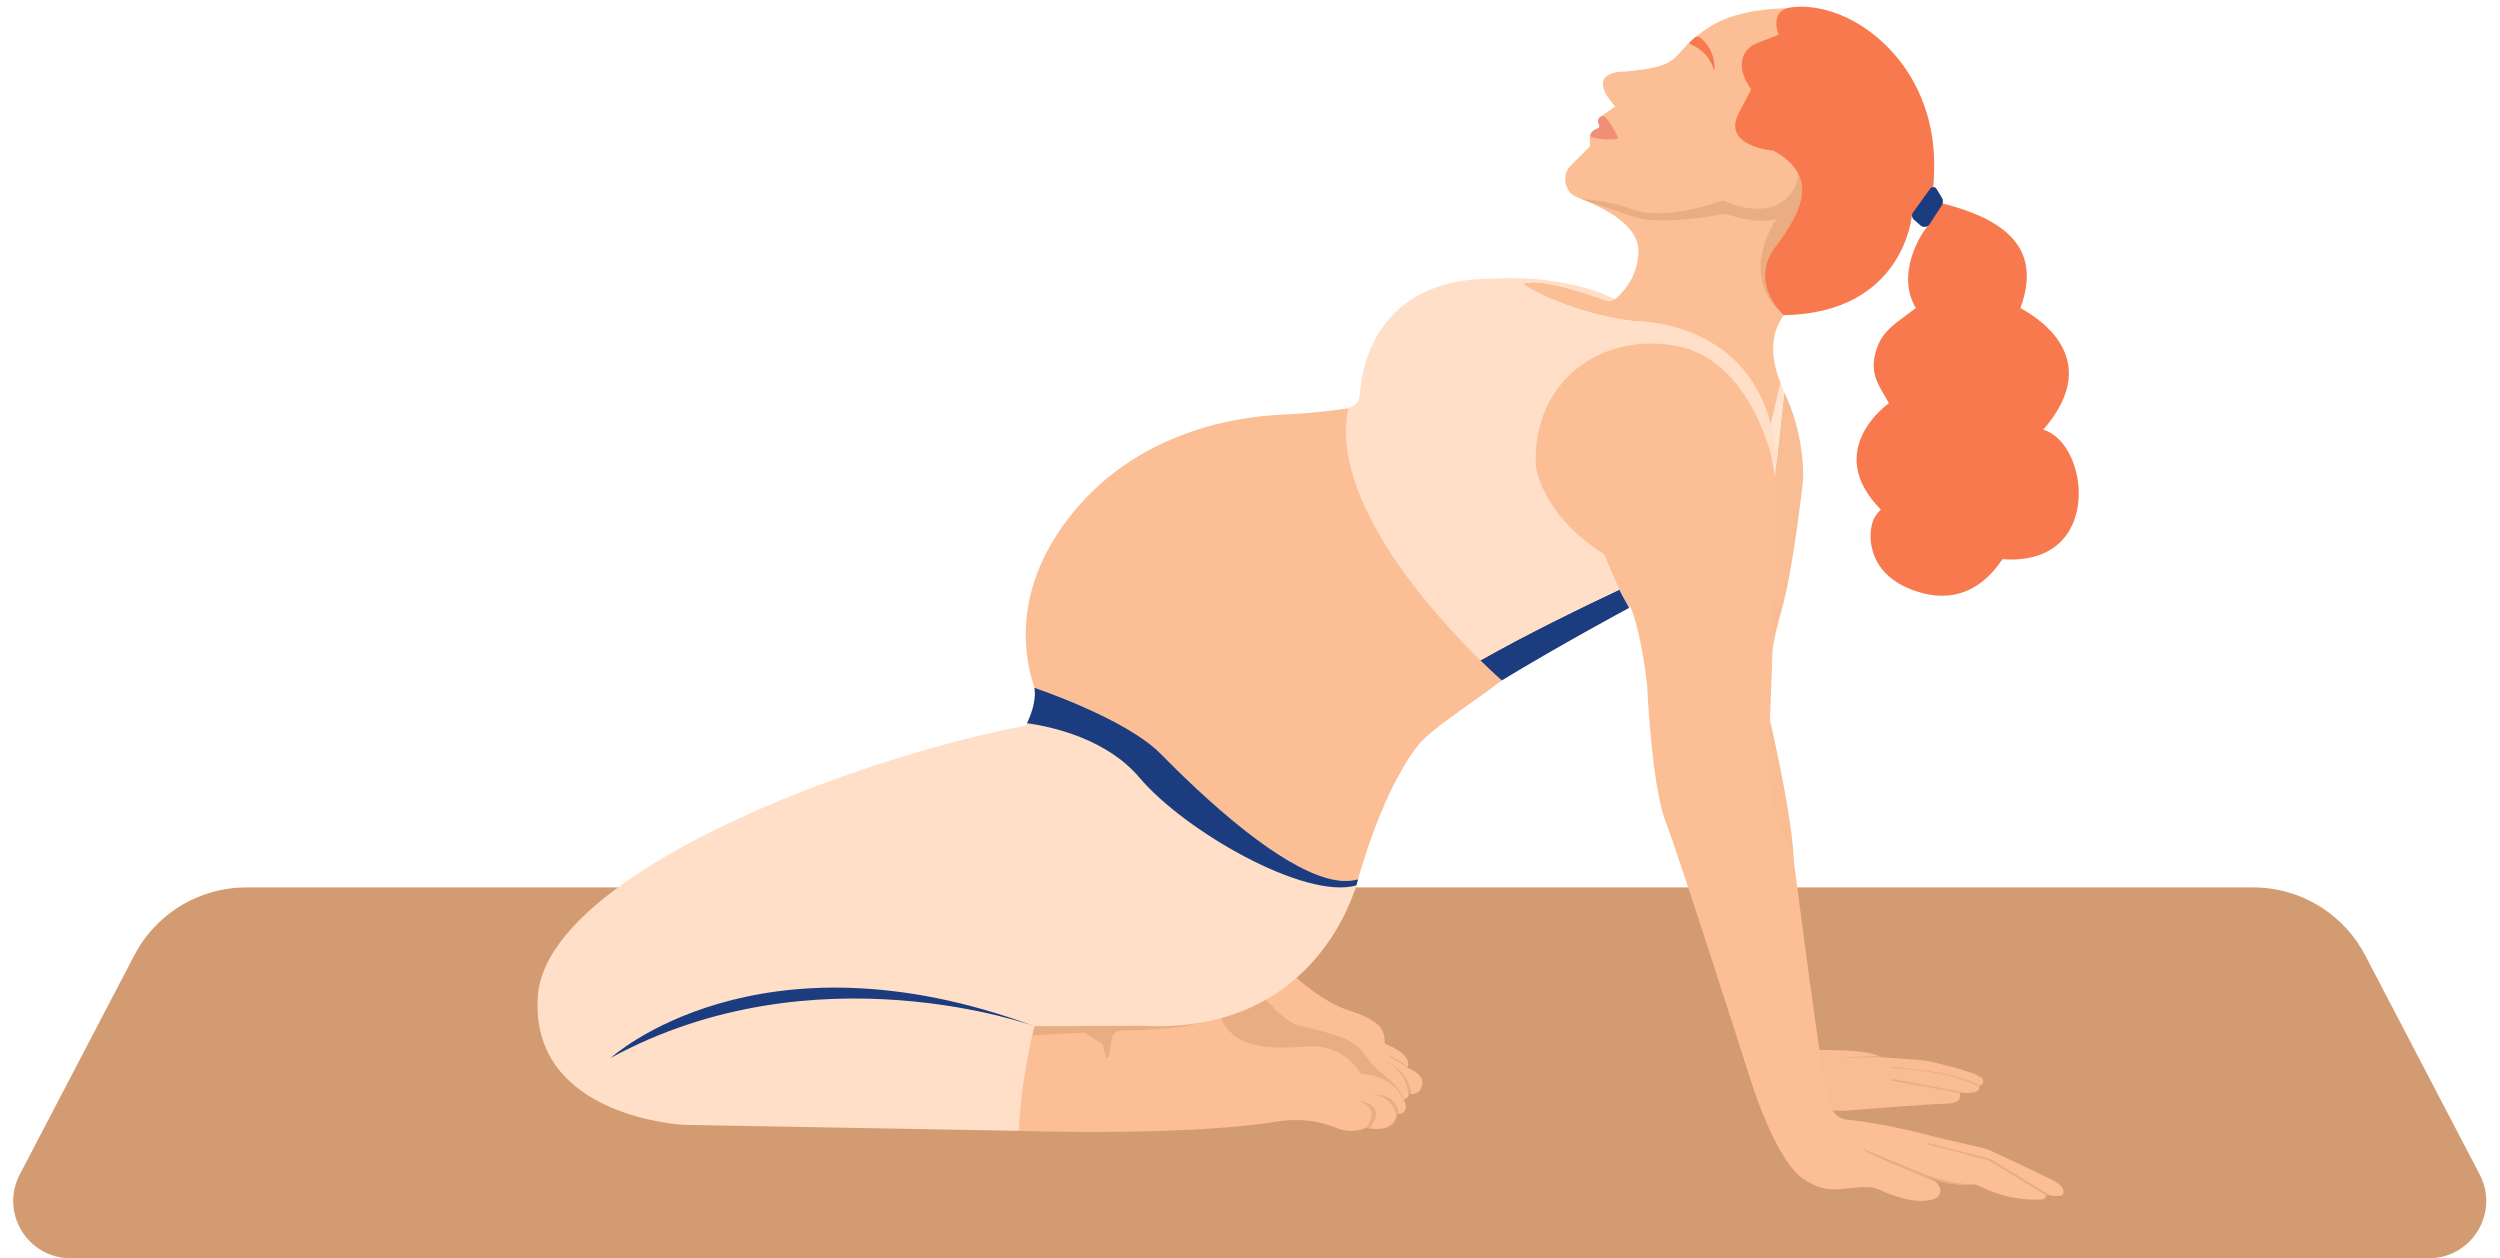 <?xml version="1.0" encoding="UTF-8"?><svg xmlns="http://www.w3.org/2000/svg" xmlns:xlink="http://www.w3.org/1999/xlink" height="240.7" preserveAspectRatio="xMidYMid meet" version="1.0" viewBox="10.9 129.0 478.3 240.7" width="478.3" zoomAndPan="magnify"><g><g id="change1_1"><path d="M 475.609 369.723 L 24.391 369.723 C 16.164 369.723 10.875 360.992 14.684 353.703 L 36.594 311.766 C 39.188 306.801 43.367 302.984 48.32 300.816 C 51.328 299.492 54.621 298.781 58.02 298.781 L 441.98 298.781 C 446.793 298.781 451.391 300.211 455.266 302.762 C 458.641 304.98 461.465 308.047 463.406 311.766 L 485.316 353.703 C 489.125 360.992 483.836 369.723 475.609 369.723" fill="#d39b71"/></g><g id="change2_1"><path d="M 282.68 337.387 C 282.68 337.387 282.113 338.41 280.941 338.332 C 280.883 338.332 280.82 338.324 280.754 338.312 L 280.32 337.738 C 280.352 337.805 280.531 338.191 280.379 338.605 L 280.379 338.609 C 280.254 338.93 279.926 339.27 279.156 339.488 C 277.305 340.016 264.734 332.48 264.734 332.48 L 244.293 329.516 L 241.574 321.793 L 257.754 314.969 C 257.754 314.969 263.27 320.484 269.012 322.336 C 274.758 324.188 275.914 325.852 275.82 328.68 C 275.82 328.68 280.613 330.391 280.312 332.711 L 280.25 333.039 L 280.199 333.312 C 280.199 333.312 284.273 334.703 282.68 337.387" fill="#fcbf95"/></g><g id="change3_1"><path d="M 249.602 316.543 C 249.602 316.543 256.219 324.34 259.023 325.066 C 261.289 325.656 263.578 326.172 265.809 326.883 C 267.805 327.516 269.777 328.223 271.246 329.785 C 271.305 329.848 271.359 329.91 271.414 329.973 C 272.332 331.012 272.98 332.281 274.02 333.219 C 275.188 334.27 276.48 335.211 277.566 336.355 C 279.434 338.32 279.434 339.398 279.434 339.398 L 255.625 334.609 L 232.93 329.145 L 239.043 316.543 L 249.602 316.543" fill="#eaac81"/></g><g id="change2_2"><path d="M 279.871 340.652 C 279.84 341.859 279.074 342.082 278.609 342.105 C 278.574 342.109 278.539 342.109 278.508 342.109 C 278.352 342.113 278.25 342.09 278.25 342.09 C 278.246 342.133 278.238 342.18 278.234 342.223 C 278.203 342.383 278.148 342.547 278.094 342.699 L 278.094 342.703 C 277.965 343.023 277.812 343.281 277.812 343.281 C 276.816 345.273 274.094 345.078 272.867 344.879 C 272.801 344.867 272.738 344.855 272.684 344.844 C 272.527 344.82 272.41 344.789 272.336 344.773 C 272.281 344.762 272.254 344.754 272.254 344.754 C 272.176 344.793 272.094 344.828 272.012 344.867 C 270.984 345.297 269.855 345.375 268.961 345.34 C 268.133 345.305 267.316 345.109 266.551 344.785 C 260.812 342.363 255.102 343.598 255.102 343.598 C 237.312 346.438 205.879 345.355 205.879 345.355 L 205.879 318.211 C 205.879 318.211 241.574 314.262 243.859 322.227 C 246.145 330.191 254.422 329.637 261.34 329.207 C 268.254 328.773 271.344 334.52 271.344 334.52 C 277.641 334.703 279.297 339.195 279.297 339.195 C 279.852 339.934 279.871 340.652 279.871 340.652" fill="#fcbf95"/></g><g id="change3_2"><path d="M 221.824 328.75 L 222.438 331.168 C 222.52 331.492 222.984 331.473 223.039 331.141 L 223.598 327.719 C 223.742 326.836 224.496 326.188 225.395 326.18 C 229.551 326.145 240.906 325.797 244.414 323.09 C 248.738 319.758 208.039 323.09 208.039 323.09 L 205.879 327.242 L 218.43 326.547" fill="#eaac81"/></g><g id="change4_1"><path d="M 390.32 336.059 C 390.285 336.352 390.105 336.508 389.926 336.59 C 389.832 336.629 389.742 336.652 389.672 336.664 C 389.613 336.672 389.57 336.676 389.559 336.676 C 389.555 336.676 389.555 336.676 389.555 336.676 C 389.555 336.676 389.559 336.68 389.562 336.691 C 389.562 336.711 389.574 336.738 389.586 336.781 C 389.594 336.805 389.602 336.832 389.605 336.863 C 389.613 336.934 389.613 337.023 389.602 337.117 C 389.586 337.227 389.547 337.348 389.465 337.465 C 389.23 337.809 388.648 338.129 387.27 338.113 C 387.145 338.109 387.008 338.105 386.863 338.098 L 385.801 337.977 L 385.785 337.977 C 385.785 337.977 385.797 337.996 385.812 338.039 C 385.82 338.059 385.828 338.082 385.836 338.105 C 385.848 338.148 385.863 338.199 385.875 338.258 C 385.906 338.398 385.93 338.582 385.906 338.781 C 385.836 339.398 385.324 340.148 383.254 340.168 C 379.73 340.199 365.652 341.406 364.355 341.465 C 363.059 341.527 354.832 342.113 353.172 336.863 C 351.508 331.613 335.719 219.227 335.719 219.227 L 350.797 217.355 L 352.25 204.078 C 352.25 204.078 355.953 210.871 355.891 220.566 C 355.891 220.566 354.043 237.859 351.695 245.949 C 349.348 254.043 348.637 262.902 348.637 262.902 C 348.637 262.902 355.215 289.957 353.918 296.535 C 352.621 303.109 357.438 329.516 357.438 329.516 L 357.438 329.906 C 357.438 329.906 367.523 329.641 370.184 330.977 C 370.215 330.992 370.242 331.008 370.27 331.02 C 370.336 331.055 370.398 331.094 370.453 331.129 C 370.461 331.133 370.465 331.141 370.473 331.145 C 370.57 331.215 370.691 331.254 370.816 331.262 L 370.832 331.262 L 378.461 331.824 C 379.055 331.871 379.645 331.961 380.227 332.094 C 382.105 332.531 386.484 333.594 388.77 334.523 C 389.562 334.848 390.098 335.152 390.203 335.41 C 390.312 335.68 390.34 335.895 390.32 336.059" fill="#f9bc93"/></g><g id="change2_3"><path d="M 310.191 250.215 C 310.191 250.215 304.594 254.324 298.234 259.172 L 298.23 259.172 C 292.621 263.445 287.227 266.844 283.754 269.965 C 281.93 271.609 280.148 274.281 278.512 277.359 C 278.504 277.367 278.5 277.375 278.496 277.387 C 274.887 283.762 272.141 292.348 270.883 296.672 C 270.883 296.676 270.883 296.68 270.883 296.68 C 270.824 296.871 270.773 297.055 270.723 297.23 C 270.719 297.23 270.719 297.23 270.719 297.23 C 270.332 298.594 270.121 299.406 270.121 299.406 L 264.98 303.762 L 211.438 266.332 C 211.438 266.332 200.133 249.469 214.211 229.648 C 228.297 209.824 251.211 208.523 257.078 208.277 C 262.02 208.07 267.312 207.34 268.855 207.109 C 269.148 207.066 269.305 207.043 269.305 207.043 L 308.059 247.961 L 310.191 250.215" fill="#fcbf95"/></g><g id="change2_4"><path d="M 405.672 357.211 C 405.672 357.227 405.668 357.242 405.664 357.258 C 405.594 357.547 405.348 357.758 405.051 357.785 C 404.23 357.875 403.586 357.805 403.137 357.711 L 403.133 357.711 C 402.727 357.625 402.48 357.516 402.398 357.477 C 402.383 357.469 402.367 357.48 402.367 357.496 L 402.367 357.633 C 402.367 357.652 402.367 357.68 402.367 357.699 C 402.367 357.711 402.363 357.723 402.363 357.734 C 402.352 357.84 402.316 357.938 402.27 358.027 C 402.25 358.074 402.219 358.117 402.188 358.156 C 402.039 358.344 401.816 358.465 401.562 358.48 C 395.699 358.828 390.984 356.645 389.457 355.84 C 389.113 355.656 388.727 355.57 388.34 355.598 C 388.254 355.605 388.168 355.609 388.086 355.617 C 385.875 355.754 384.074 355.516 382.691 355.172 C 381.645 354.914 380.832 354.586 380.262 354.312 C 380.359 354.371 380.449 354.438 380.535 354.504 C 380.637 354.574 380.73 354.648 380.816 354.723 C 380.992 354.867 381.152 355.016 381.293 355.16 C 381.48 355.348 381.633 355.535 381.762 355.719 C 381.801 355.773 381.836 355.824 381.867 355.879 C 381.871 355.887 381.879 355.895 381.883 355.898 C 381.934 355.984 381.977 356.066 382.012 356.152 C 382.348 356.996 381.949 357.992 381.074 358.34 C 381.066 358.344 381.055 358.348 381.047 358.348 C 377.648 359.629 372.629 357.617 370.562 356.66 C 369.844 356.324 369.059 356.141 368.266 356.125 C 363.035 356.023 360.922 357.871 355.953 354.57 C 354.867 353.848 353.805 352.652 352.812 351.211 C 348.895 345.535 345.949 335.996 345.949 335.996 C 345.949 335.996 332.238 293.105 329.555 286.156 C 326.863 279.211 326.031 260.129 326.031 260.129 C 324.645 248.547 322.836 245.164 322.836 245.164 C 321.449 244.473 317.785 235.02 317.785 235.02 L 316.613 236.488 L 313.805 240.023 L 300.648 221.957 L 305.742 200.188 L 326.402 193.238 C 326.402 193.238 336.777 190.648 344.746 202.41 C 352.715 214.176 350.715 234.277 350.715 234.277 L 349.285 273.664 C 349.082 279.281 350.191 284.871 352.523 289.984 L 354.043 293.32 C 354.043 293.32 359.629 337.02 360.773 340.137 C 361.914 343.254 364.477 343.227 364.477 343.227 C 372.863 344.152 380.875 346.465 380.875 346.465 L 390.219 348.633 C 390.824 348.773 391.41 348.977 391.977 349.242 C 394.289 350.336 400.723 353.359 403.422 354.684 C 403.441 354.695 403.461 354.703 403.48 354.715 C 405.531 355.719 405.777 356.656 405.672 357.211" fill="#fcbf95"/></g><g id="change5_1"><path d="M 351.555 202.18 L 352.25 204.078 L 350.48 220.254 L 349.203 212.117 L 351.555 202.18" fill="#ffe5cf"/></g><g id="change3_3"><path d="M 370.816 331.262 L 364.223 331.348 L 364.223 331.227 C 364.273 331.277 367.527 331.164 370.27 331.02 C 370.336 331.055 370.398 331.094 370.453 331.129 C 370.461 331.133 370.465 331.141 370.473 331.145 C 370.57 331.215 370.691 331.254 370.816 331.262" fill="#eaac81"/></g><g id="change3_4"><path d="M 380.535 354.504 C 380.836 354.723 381.086 354.941 381.293 355.16 C 380.82 354.949 380.348 354.742 379.875 354.535 C 379.297 354.277 378.539 354.016 377.957 353.754 C 377.332 353.477 376.711 353.203 376.086 352.93 C 375.449 352.652 374.531 352.273 373.898 351.996 C 373.285 351.723 372.621 351.488 372.008 351.215 C 371.445 350.969 370.898 350.703 370.336 350.457 C 369.863 350.246 369.391 350.016 368.914 349.805 C 368.594 349.664 367.215 348.934 367.156 348.883 C 367.066 348.809 367.367 348.824 367.473 348.867 L 382.691 355.172 C 381.645 354.914 380.832 354.586 380.262 354.312 C 380.359 354.371 380.449 354.438 380.535 354.504" fill="#eaac81"/></g><g id="change6_1"><path d="M 322.598 245.289 C 320.816 246.25 309.234 252.5 298.234 259.172 L 298.23 259.172 C 298.23 259.172 296.621 257.766 294.137 255.344 C 298.656 252.781 303.57 250.223 308.059 247.961 C 313.297 245.324 317.949 243.113 320.711 241.812 C 321.117 242.652 321.52 243.426 321.883 244.02 C 322.137 244.434 322.379 244.855 322.598 245.289" fill="#1b3d80"/></g><g id="change3_5"><path d="M 388.086 355.617 C 385.875 355.754 384.074 355.516 382.691 355.172 C 381.645 354.914 380.832 354.586 380.262 354.312 C 380.359 354.371 380.449 354.438 380.535 354.504 C 380.637 354.574 380.73 354.648 380.816 354.723 L 379.719 354.109 L 377.57 353.051 C 377.887 353.191 382.75 355.332 388.086 355.617" fill="#eaac81"/></g><g id="change3_6"><path d="M 272.867 344.879 C 272.801 344.867 272.738 344.855 272.684 344.844 C 272.527 344.82 272.41 344.789 272.336 344.773 C 273.27 343.422 274.523 340.691 270.539 339.516 C 270.539 339.516 276.785 340.059 272.867 344.879" fill="#eaac81"/></g><g id="change3_7"><path d="M 278.508 342.109 C 278.352 342.113 278.25 342.09 278.25 342.09 C 278.246 342.133 278.238 342.18 278.234 342.223 C 278.203 342.383 278.148 342.547 278.094 342.699 C 277.73 340.832 276.574 338.449 273.039 338.469 C 272.957 338.469 278.109 337.777 278.508 342.109" fill="#eaac81"/></g><g id="change3_8"><path d="M 280.754 338.312 L 280.32 337.738 C 280.352 337.805 280.531 338.191 280.379 338.605 C 280.227 336.895 279.488 333.805 276.258 332.246 C 276.258 332.246 280.297 333.57 280.941 338.332 C 280.883 338.332 280.82 338.324 280.754 338.312" fill="#eaac81"/></g><g id="change3_9"><path d="M 280.227 333.176 L 280.199 333.312 L 276.059 330.629 C 276.199 330.676 278.375 331.574 280.227 333.176" fill="#eaac81"/></g><g id="change7_1"><path d="M 270.719 297.23 C 270.719 297.23 270.621 297.652 270.395 298.391 C 268.707 303.867 259.785 326.883 229.41 325.25 L 208.809 325.336 C 208.809 325.336 206.152 335.535 205.879 345.355 L 141.832 344.215 C 141.832 344.215 112.309 342.855 113.793 319.695 C 114.305 311.676 121.559 303.773 132.238 296.594 C 132.238 296.594 132.242 296.59 132.254 296.586 C 152.434 283.027 184.836 272.055 207.145 267.816 C 207.145 267.816 207.238 267.648 207.383 267.355 C 207.938 266.234 209.227 263.254 208.809 260.598 C 208.809 260.598 226.258 266.426 232.93 273.191 C 236.117 276.422 242.5 282.773 249.441 288.18 C 254.617 292.207 260.094 295.711 264.789 297.012 C 266.973 297.617 268.984 297.746 270.719 297.23" fill="#ffdfc7"/></g><g id="change6_2"><path d="M 127.75 331.395 C 127.75 331.395 155.852 305.715 208.812 325.336 C 208.812 325.336 166.906 310.055 127.75 331.395" fill="#1b3d80"/></g><g id="change3_10"><path d="M 403.133 357.711 C 402.727 357.625 402.48 357.516 402.398 357.477 C 402.383 357.469 402.367 357.48 402.367 357.496 L 402.367 357.633 C 402.367 357.664 402.367 357.699 402.363 357.734 L 391.824 351.27 C 391.555 351.109 391.27 350.984 390.969 350.902 L 379.75 347.938 C 379.223 347.711 379.926 347.723 380.047 347.754 L 390.891 350.504 C 391.395 350.633 391.883 350.836 392.328 351.109 L 403.133 357.711" fill="#eaac81"/></g><g id="change3_11"><path d="M 389.562 336.691 C 389.566 336.719 389.59 336.777 389.605 336.863 C 384.441 334.082 375.047 333.434 373.211 333.332 C 373.039 333.32 372.836 333.367 372.867 333.195 C 372.879 333.137 372.945 333.117 373.031 333.117 C 373.145 333.117 373.285 333.148 373.371 333.156 C 383.805 334.012 387.953 335.699 389.672 336.664 C 389.613 336.672 389.57 336.676 389.559 336.676 C 389.555 336.676 389.555 336.676 389.555 336.676 C 389.555 336.676 389.559 336.68 389.562 336.691" fill="#eaac81"/></g><g id="change3_12"><path d="M 385.801 337.977 L 385.785 337.977 C 385.785 337.977 385.809 338.023 385.836 338.105 L 373.211 335.816 C 373.098 335.797 372.73 335.785 372.738 335.668 C 372.746 335.52 372.855 335.449 372.992 335.449 C 373.027 335.449 373.059 335.453 373.09 335.461 L 387.27 338.113 C 387.145 338.109 387.008 338.105 386.863 338.098 L 385.801 337.977" fill="#eaac81"/></g><g id="change6_3"><path d="M 270.719 297.23 C 270.719 297.23 270.621 297.652 270.395 298.391 C 260.617 301.23 237.562 288.012 228.914 277.789 C 222.734 270.484 212.637 268.113 207.383 267.355 C 207.938 266.234 209.227 263.254 208.809 260.598 C 208.809 260.598 226.258 266.426 232.93 273.191 C 236.117 276.422 242.5 282.773 249.441 288.18 C 254.617 292.207 260.094 295.711 264.789 297.012 C 266.973 297.617 268.984 297.746 270.719 297.23" fill="#1b3d80"/></g><g id="change2_5"><path d="M 369.293 149.793 L 361.133 175.027 L 358.27 183.887 C 358.27 183.887 352.523 187.035 350.766 191.941 C 350.523 192.621 350.359 193.312 350.266 193.988 C 349.66 198.223 351.555 202.18 351.555 202.18 L 349.379 211.52 L 349.113 212.656 L 348.227 209.648 C 348.227 209.648 348.188 209.41 348.121 209.047 C 348.016 208.426 347.855 207.434 347.754 206.629 C 347.59 205.355 340.668 196.16 340.668 196.16 L 332.559 192.359 L 324.73 191.434 L 323.156 190.414 C 314.402 189.301 308.211 186.418 304.66 184.934 C 301.105 183.453 302.281 183.27 302.281 183.27 L 302.336 183.258 C 305.18 182.074 314.32 185.086 317.926 186.359 C 318.832 186.68 319.84 186.43 320.492 185.727 L 321.227 184.934 C 323.16 182.852 324.273 180.145 324.359 177.309 L 324.359 177.305 C 324.367 177.199 324.367 177.098 324.367 176.992 C 324.367 175.25 323.539 173.695 322.25 172.336 C 322.195 172.277 322.137 172.219 322.082 172.168 C 321.809 171.891 321.508 171.617 321.195 171.352 C 321.074 171.246 320.941 171.141 320.812 171.039 C 320.684 170.934 320.551 170.832 320.418 170.734 C 320.219 170.586 320.008 170.438 319.793 170.293 C 319.656 170.195 319.512 170.102 319.363 170.008 C 319.293 169.961 319.219 169.914 319.148 169.867 C 319.004 169.777 318.852 169.688 318.703 169.598 C 317.062 168.613 315.258 167.785 313.566 167.121 C 313.305 167.016 313.043 166.914 312.789 166.82 C 310.211 165.859 309.516 162.539 311.469 160.605 L 315.07 157.039 L 315.07 155.344 C 315.07 155.273 315.074 155.211 315.086 155.141 C 315.156 154.57 315.516 154.062 316.047 153.816 L 316.66 153.527 C 316.859 153.43 316.957 153.195 316.875 152.988 L 316.715 152.574 C 316.539 152.133 316.691 151.629 317.082 151.355 L 317.777 150.867 L 319.914 149.375 C 313.707 142.426 321.738 142.691 321.738 142.691 C 331.312 141.871 330.801 140.414 333.906 137.328 C 334.383 136.855 334.941 136.348 335.637 135.793 C 336.227 135.324 336.914 134.824 337.73 134.289 C 345.762 129.039 359.223 130.891 359.223 130.891 L 369.293 149.793" fill="#fcbf95"/></g><g id="change8_1"><path d="M 320.215 155.602 C 319.402 155.707 317.504 155.848 315.457 155.254 C 315.227 155.188 315.109 154.93 315.199 154.707 C 315.355 154.32 315.656 153.996 316.047 153.816 L 316.66 153.527 C 316.859 153.43 316.957 153.195 316.875 152.988 L 316.715 152.574 C 316.539 152.133 316.688 151.633 317.078 151.359 L 317.121 151.328 C 317.473 151.082 317.918 151.215 318.172 151.559 C 318.758 152.348 319.559 153.273 320.383 155.207 C 320.457 155.383 320.398 155.574 320.215 155.602" fill="#ef8f75"/></g><g id="change9_1"><path d="M 338.785 142.312 C 338.473 141.246 337.422 138.699 334.305 137.473 C 334.121 137.402 334.078 137.16 334.223 137.023 C 334.508 136.754 334.82 136.469 335.172 136.176 C 335.449 135.941 335.855 135.934 336.141 136.16 C 337.395 137.152 338.973 139.055 338.926 142.289 C 338.922 142.371 338.809 142.391 338.785 142.312" fill="#f7794d"/></g><g id="change3_13"><path d="M 352.125 189.266 C 343.117 181.582 350.793 170.852 350.793 170.852 C 346.949 172.117 341.031 169.895 341.031 169.895 C 341.031 169.895 328.891 172.242 323.734 170.57 C 320.363 169.48 313.566 167.121 313.566 167.121 C 316.098 167.277 319.582 167.754 323.203 169.062 C 328.164 170.848 335.289 169.039 339.109 167.797 C 340.879 167.223 342.727 166.938 344.59 166.984 C 345.438 167.008 350.508 161.961 353.074 159.824 C 353.184 159.926 353.289 160.027 353.387 160.129 C 353.461 160.191 353.523 160.262 353.586 160.332 C 353.66 160.402 353.727 160.48 353.793 160.555 C 354.379 161.203 354.809 161.879 355.113 162.574 C 355.148 162.648 355.184 162.73 355.211 162.809 C 355.242 162.883 355.27 162.953 355.297 163.027 C 355.387 163.285 355.461 163.543 355.516 163.805 C 355.539 163.898 355.559 163.992 355.574 164.086 C 355.555 164.184 355.566 164.27 355.613 164.344 C 356.117 167.957 353.742 172.02 350.578 176.223 C 345.566 182.891 351.574 188.75 352.125 189.266" fill="#eaac81"/></g><g id="change2_6"><path d="M 347.121 158.191 C 347.121 158.191 353.34 156.254 354.531 159.055 C 356.633 163.996 352.039 173.266 338.926 166.625 C 338.926 166.625 337.793 161.277 347.121 158.191" fill="#fcbf95"/></g><g id="change9_2"><path d="M 401.809 211.219 C 414.312 196.824 399.199 188.98 397.453 187.93 C 401.031 178.078 396.926 171.398 381.996 167.789 C 381.898 167.766 381.805 167.73 381.707 167.703 C 381.262 166.477 380.961 165.453 380.777 164.801 C 380.984 162.453 380.988 160.258 380.875 158.258 C 380.406 150 376.852 142.172 370.664 136.691 C 362.066 129.078 354.094 130.359 354.094 130.359 C 349.062 130.664 351.195 135.648 351.195 135.648 L 347.07 137.246 C 346.121 137.613 345.277 138.254 344.75 139.125 C 342.867 142.25 345.945 146.086 345.945 146.086 L 343.586 150.625 C 340.156 157.02 350.254 157.852 350.254 157.852 C 358.914 162.668 355.828 169.246 350.578 176.227 C 345.328 183.203 352.16 189.305 352.16 189.305 C 375.324 188.895 376.703 170.035 376.703 170.035 C 377.414 170.285 378.352 170.742 379.113 171.617 C 379.312 171.852 379.484 172.098 379.637 172.352 C 378.105 174.098 373.66 181.699 377.445 187.93 C 373.391 191.062 370.621 192.348 369.602 196.977 C 368.734 200.91 370.566 203.047 372.297 206.141 C 372.281 206.152 359.465 215.051 370.738 226.492 C 369.961 227.258 369.359 228.102 369.086 229.164 C 368.293 232.195 369.066 235.578 371.051 237.992 C 372.508 239.762 374.516 240.996 376.641 241.812 C 382.766 244.16 389.062 243.324 394.02 235.984 C 413.461 237.43 410.672 213.715 401.809 211.219" fill="#f7794d"/></g><g id="change6_4"><path d="M 376.902 169.633 L 380.18 165.094 C 380.484 164.668 381.129 164.691 381.402 165.145 L 382.418 166.816 C 382.699 167.281 382.691 167.867 382.391 168.324 L 380.066 171.887 C 379.676 172.48 378.852 172.594 378.316 172.121 L 377.059 171.012 C 376.66 170.66 376.594 170.062 376.902 169.633" fill="#1b3d80"/></g><g id="change7_2"><path d="M 350.797 217.355 L 350.102 217.441 C 350.102 217.441 346.074 197.902 331.684 195.188 C 317.293 192.469 304.074 201.855 304.723 218.066 C 304.723 218.066 305.648 227.41 317.785 235.02 C 317.785 235.02 319.262 238.949 320.715 241.812 C 317.953 243.109 313.297 245.328 308.059 247.961 C 303.57 250.223 298.656 252.785 294.141 255.344 C 285.223 246.609 265.102 224.59 268.871 207.047 C 268.871 207.043 268.871 207.043 268.871 207.043 L 269.523 206.781 C 270.391 206.434 270.984 205.617 271.039 204.684 C 271.352 199.422 274.102 182.137 296.758 182.309 C 296.758 182.309 309.664 181.207 319.82 186.234 C 319.551 186.523 318.676 186.73 318.305 186.594 C 315.762 185.652 306.477 182.262 302.578 183.188 C 302.461 183.219 302.43 183.371 302.531 183.441 C 303.859 184.336 310.555 188.504 322.578 190.328 C 322.93 190.383 323.285 190.406 323.641 190.414 C 327.188 190.465 349.238 191.809 350.797 217.355" fill="#ffdfc7"/></g></g></svg>